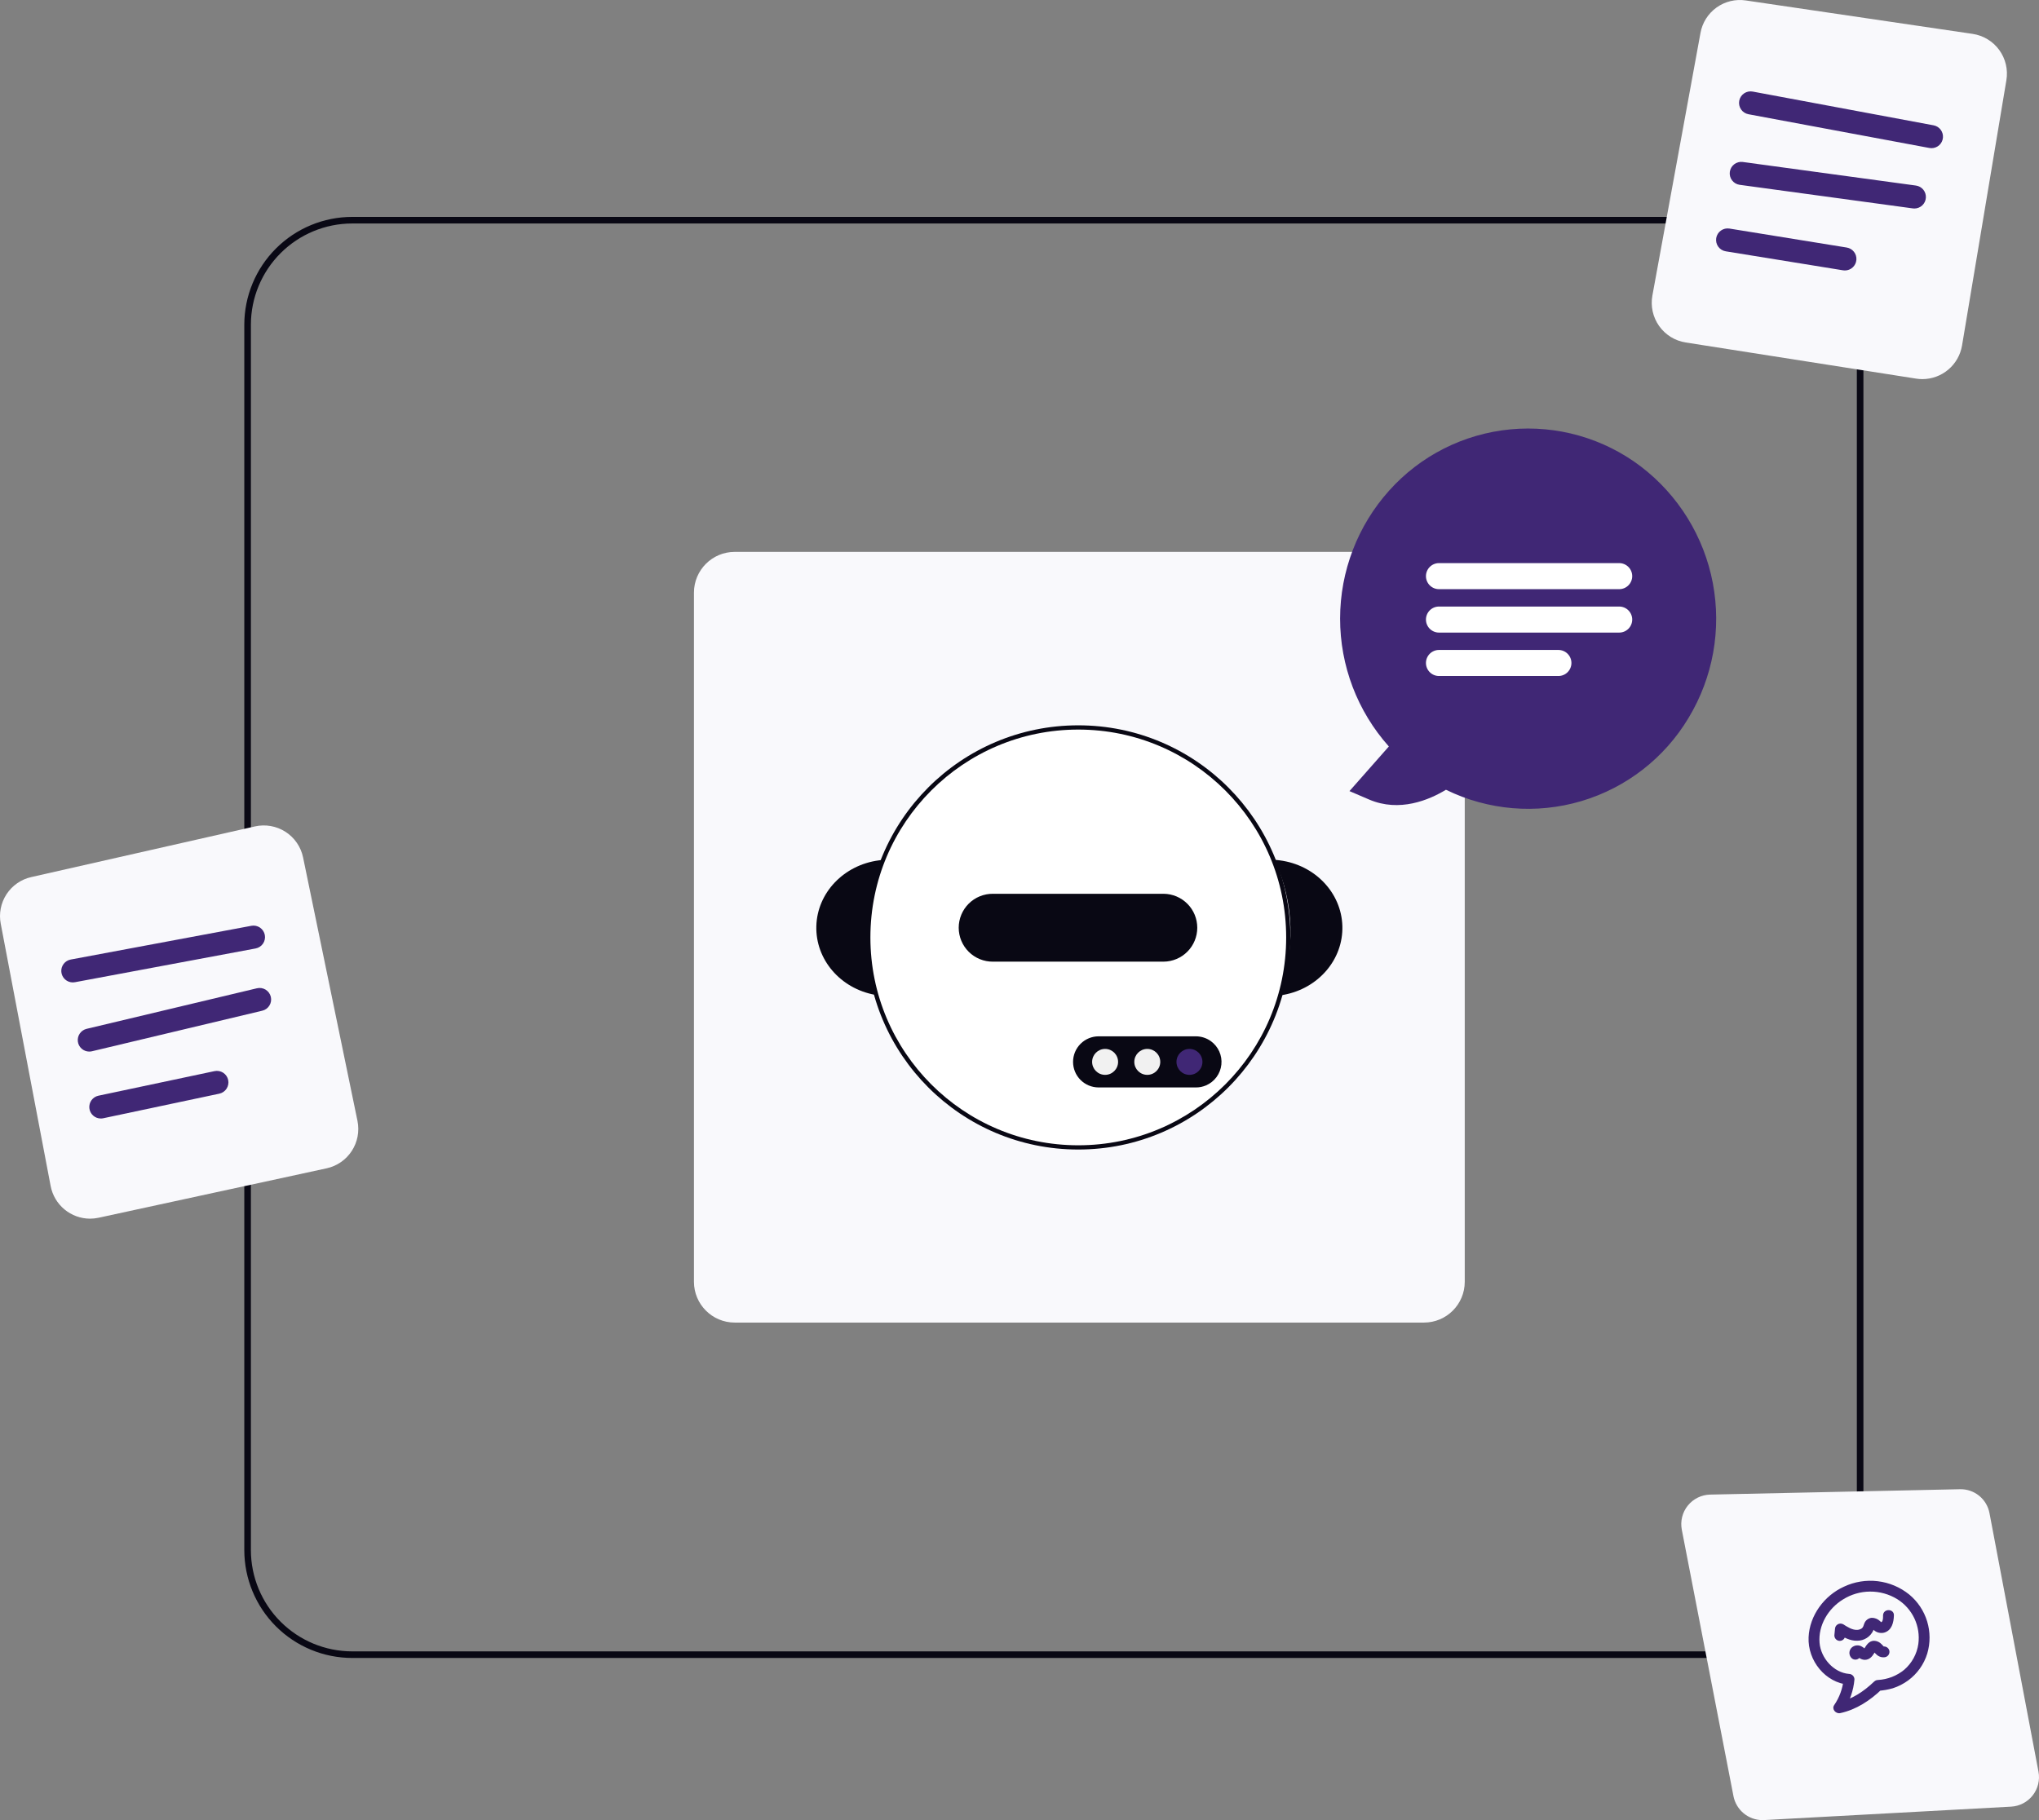 <svg width="336" height="300" viewBox="0 0 336 300" fill="none" xmlns="http://www.w3.org/2000/svg">
<rect x="0" y="0" width="336" height="300" fill="#808080" stroke="none"/>
<g clip-path="url(#clip0_83_1172)">
<path d="M234.651 90.963H121.075C117.364 90.963 114.355 93.972 114.355 97.684V211.272C114.355 214.984 117.364 217.993 121.075 217.993H234.651C238.362 217.993 241.371 214.984 241.371 211.272V97.684C241.371 93.972 238.362 90.963 234.651 90.963Z" fill="#F9F9FC"/>
<path d="M289.297 273.273H58.028C53.317 273.267 48.8 271.393 45.468 268.061C42.136 264.729 40.263 260.211 40.257 255.499V53.523C40.263 48.81 42.137 44.293 45.468 40.961C48.8 37.63 53.317 35.755 58.028 35.75H289.297C294.008 35.755 298.525 37.629 301.857 40.961C305.189 44.293 307.063 48.811 307.068 53.523V255.499C307.063 260.211 305.189 264.729 301.857 268.061C298.525 271.393 294.008 273.267 289.297 273.273ZM58.028 36.836C53.605 36.841 49.364 38.601 46.236 41.729C43.108 44.857 41.349 49.099 41.344 53.523V255.499C41.349 259.923 43.108 264.165 46.236 267.294C49.364 270.422 53.605 272.182 58.029 272.187H289.297C293.721 272.182 297.962 270.423 301.09 267.294C304.219 264.165 305.978 259.924 305.983 255.499V53.523C305.978 49.098 304.219 44.857 301.09 41.728C297.962 38.6 293.721 36.84 289.298 36.835L58.028 36.836Z" fill="#090814"/>
<path d="M14.83 200.867C13.293 200.862 11.805 200.322 10.622 199.34C9.439 198.357 8.634 196.994 8.346 195.484L0.122 152.253C-0.206 150.567 0.138 148.82 1.079 147.383C2.021 145.947 3.485 144.934 5.161 144.562L42.003 136.216C42.861 136.021 43.749 136 44.616 136.153C45.482 136.306 46.309 136.63 47.049 137.106C47.789 137.583 48.426 138.202 48.923 138.928C49.421 139.653 49.769 140.471 49.946 141.333L58.909 184.76C59.256 186.468 58.918 188.243 57.968 189.703C57.018 191.164 55.532 192.192 53.831 192.566L16.249 200.714C15.784 200.816 15.308 200.867 14.832 200.868L14.83 200.867Z" fill="#F9F9FC"/>
<path d="M11.999 161.925C11.525 161.925 11.068 161.748 10.718 161.428C10.368 161.109 10.15 160.67 10.107 160.199C10.063 159.727 10.198 159.256 10.484 158.878C10.77 158.5 11.186 158.243 11.652 158.156L41.437 152.591C41.93 152.503 42.439 152.613 42.852 152.898C43.265 153.183 43.548 153.62 43.64 154.113C43.732 154.606 43.626 155.115 43.343 155.53C43.061 155.945 42.627 156.231 42.134 156.327L12.351 161.892C12.236 161.914 12.118 161.925 12 161.925H11.999Z" fill="#402775"/>
<path d="M14.713 173.326C14.248 173.326 13.798 173.155 13.45 172.846C13.102 172.536 12.88 172.109 12.826 171.647C12.772 171.184 12.89 170.718 13.157 170.336C13.424 169.955 13.822 169.684 14.275 169.577L42.312 162.898C42.556 162.836 42.81 162.824 43.059 162.861C43.308 162.898 43.548 162.984 43.763 163.114C43.978 163.245 44.166 163.417 44.314 163.62C44.463 163.823 44.569 164.054 44.628 164.299C44.686 164.544 44.695 164.798 44.655 165.047C44.614 165.295 44.525 165.533 44.391 165.747C44.258 165.96 44.083 166.145 43.878 166.291C43.672 166.436 43.44 166.54 43.194 166.595L15.155 173.274C15.011 173.308 14.863 173.326 14.714 173.326L14.713 173.326Z" fill="#402775"/>
<path d="M16.613 184.357C16.143 184.357 15.69 184.183 15.342 183.868C14.993 183.554 14.773 183.121 14.724 182.654C14.676 182.187 14.802 181.719 15.078 181.339C15.354 180.959 15.761 180.695 16.221 180.598L35.349 176.547C35.593 176.496 35.845 176.492 36.09 176.538C36.335 176.584 36.569 176.677 36.778 176.813C36.987 176.949 37.168 177.125 37.309 177.331C37.45 177.537 37.549 177.768 37.601 178.012C37.653 178.256 37.656 178.508 37.61 178.754C37.564 178.999 37.471 179.233 37.335 179.442C37.199 179.651 37.023 179.831 36.817 179.972C36.611 180.114 36.38 180.213 36.136 180.265L17.009 184.316C16.879 184.343 16.746 184.357 16.613 184.357Z" fill="#402775"/>
<path d="M316.787 62.488C316.444 62.488 316.103 62.461 315.764 62.408L277.775 56.447C276.902 56.31 276.066 56 275.316 55.535C274.565 55.069 273.915 54.459 273.404 53.739C272.894 53.018 272.532 52.203 272.341 51.341C272.149 50.479 272.133 49.587 272.291 48.718L280.217 5.43C280.521 3.74 281.472 2.235 282.868 1.235C284.264 0.235 285.995 -0.181 287.693 0.075L325.064 5.585C325.934 5.714 326.769 6.015 327.522 6.47C328.275 6.925 328.929 7.526 329.447 8.237C329.964 8.948 330.335 9.755 330.538 10.611C330.74 11.467 330.77 12.355 330.625 13.223L323.316 56.961C323.053 58.504 322.254 59.905 321.059 60.916C319.865 61.927 318.352 62.484 316.787 62.488Z" fill="#F9F9FC"/>
<path d="M318.28 24.422C318.162 24.422 318.045 24.411 317.93 24.389L288.143 18.833C287.895 18.789 287.659 18.697 287.447 18.562C287.235 18.427 287.052 18.251 286.909 18.044C286.766 17.838 286.665 17.605 286.612 17.359C286.559 17.113 286.556 16.859 286.602 16.612C286.648 16.365 286.743 16.13 286.881 15.919C287.018 15.709 287.196 15.528 287.405 15.387C287.613 15.246 287.847 15.148 288.093 15.098C288.339 15.048 288.593 15.048 288.84 15.097L318.626 20.655C319.092 20.741 319.508 20.999 319.794 21.377C320.08 21.754 320.215 22.225 320.171 22.697C320.128 23.169 319.91 23.608 319.56 23.927C319.21 24.246 318.753 24.423 318.279 24.423L318.28 24.422Z" fill="#402775"/>
<path d="M315.468 34.367C315.381 34.367 315.295 34.361 315.209 34.349L286.649 30.459C286.156 30.384 285.712 30.118 285.413 29.719C285.114 29.319 284.984 28.819 285.052 28.324C285.119 27.83 285.378 27.382 285.773 27.077C286.168 26.772 286.667 26.634 287.162 26.694L315.722 30.584C316.198 30.649 316.632 30.893 316.936 31.266C317.24 31.639 317.391 32.113 317.359 32.593C317.327 33.073 317.115 33.523 316.764 33.852C316.413 34.181 315.951 34.365 315.47 34.367H315.468Z" fill="#402775"/>
<path d="M304.005 44.577C303.903 44.577 303.8 44.568 303.699 44.552L284.398 41.426C284.15 41.389 283.912 41.302 283.697 41.171C283.483 41.041 283.296 40.869 283.149 40.666C283.001 40.463 282.895 40.233 282.837 39.989C282.778 39.745 282.769 39.492 282.809 39.244C282.849 38.996 282.938 38.759 283.071 38.545C283.203 38.332 283.376 38.147 283.581 38.002C283.785 37.856 284.016 37.752 284.261 37.696C284.505 37.64 284.759 37.633 285.006 37.675L304.307 40.799C304.781 40.873 305.209 41.123 305.506 41.499C305.803 41.875 305.947 42.349 305.909 42.827C305.871 43.305 305.654 43.75 305.301 44.075C304.949 44.399 304.487 44.579 304.008 44.577H304.005Z" fill="#402775"/>
<path d="M238.274 130.171C235.523 131.841 230.622 133.932 225.614 131.783L222.376 130.393L228.863 123.035C223.682 117.233 220.822 109.724 220.83 101.945C220.837 94.165 223.713 86.662 228.905 80.87C234.056 75.113 241.186 71.508 248.875 70.771C256.564 70.034 264.248 72.22 270.399 76.894C276.578 81.616 280.797 88.452 282.249 96.093C283.701 103.734 282.283 111.641 278.267 118.301C274.306 124.938 267.995 129.842 260.586 132.041C253.178 134.24 245.213 133.573 238.274 130.171Z" fill="#402775"/>
<path d="M237.124 92.815H266.821C267.391 92.815 267.937 93.041 268.339 93.444C268.742 93.847 268.968 94.393 268.968 94.962C268.968 95.532 268.742 96.078 268.339 96.48C267.937 96.883 267.391 97.109 266.821 97.109H237.124C236.555 97.109 236.009 96.883 235.606 96.48C235.204 96.078 234.978 95.532 234.978 94.962C234.978 94.393 235.204 93.847 235.606 93.444C236.009 93.041 236.555 92.815 237.124 92.815Z" fill="white"/>
<path d="M237.124 99.972H266.821C267.391 99.972 267.937 100.198 268.339 100.601C268.742 101.003 268.968 101.549 268.968 102.119C268.968 102.688 268.742 103.234 268.339 103.637C267.937 104.04 267.391 104.266 266.821 104.266H237.124C236.555 104.266 236.009 104.04 235.606 103.637C235.204 103.234 234.978 102.688 234.978 102.119C234.978 101.549 235.204 101.003 235.606 100.601C236.009 100.198 236.555 99.972 237.124 99.972Z" fill="white"/>
<path d="M237.124 107.128H256.803C257.372 107.128 257.918 107.354 258.321 107.757C258.724 108.16 258.95 108.706 258.95 109.275C258.95 109.845 258.724 110.391 258.321 110.793C257.918 111.196 257.372 111.422 256.803 111.422H237.124C236.555 111.422 236.009 111.196 235.606 110.793C235.204 110.391 234.978 109.845 234.978 109.275C234.978 108.706 235.204 108.16 235.606 107.757C236.009 107.354 236.555 107.128 237.124 107.128Z" fill="white"/>
<path d="M145.703 141.723C145.414 141.741 145.126 141.765 144.841 141.807C139.045 142.563 134.677 147.146 134.522 152.64C134.367 158.134 138.463 162.931 144.21 163.975C144.495 164.025 144.78 164.068 145.068 164.101C143.645 160.524 142.968 156.694 143.077 152.847C143.186 148.999 144.08 145.214 145.703 141.723Z" fill="#090814"/>
<path d="M177.687 189.471C196.993 189.471 212.643 173.819 212.643 154.511C212.643 135.203 196.993 119.551 177.687 119.551C158.381 119.551 142.731 135.203 142.731 154.511C142.731 173.819 158.381 189.471 177.687 189.471Z" fill="#090814"/>
<path d="M177.687 188.772C196.606 188.772 211.944 173.433 211.944 154.511C211.944 135.59 196.606 120.251 177.687 120.251C158.767 120.251 143.43 135.59 143.43 154.511C143.43 173.433 158.767 188.772 177.687 188.772Z" fill="white"/>
<path d="M210.022 141.723C210.311 141.741 210.6 141.765 210.885 141.807C216.681 142.563 221.049 147.146 221.204 152.64C221.36 158.134 217.262 162.926 211.516 163.973C211.231 164.023 210.946 164.066 210.657 164.099C212.08 160.522 212.757 156.693 212.648 152.846C212.539 148.998 211.645 145.213 210.022 141.723Z" fill="#090814"/>
<path d="M191.75 147.317H163.625C162.886 147.311 162.154 147.451 161.47 147.729C160.786 148.007 160.163 148.418 159.639 148.938C159.114 149.458 158.698 150.077 158.414 150.759C158.13 151.441 157.983 152.172 157.983 152.911C157.983 153.649 158.13 154.381 158.414 155.063C158.698 155.744 159.114 156.363 159.639 156.883C160.163 157.403 160.786 157.814 161.47 158.092C162.154 158.371 162.886 158.511 163.625 158.504H191.75C193.225 158.491 194.635 157.897 195.673 156.849C196.712 155.801 197.294 154.386 197.294 152.911C197.294 151.436 196.712 150.02 195.673 148.973C194.635 147.925 193.225 147.33 191.75 147.317Z" fill="#090814"/>
<path d="M199.523 171.599C198.808 171.09 197.953 170.815 197.076 170.812H181.039C179.922 170.812 178.85 171.255 178.06 172.045C177.27 172.836 176.826 173.907 176.826 175.024C176.826 176.142 177.27 177.213 178.06 178.003C178.85 178.793 179.922 179.237 181.039 179.237H197.077C197.363 179.239 197.649 179.21 197.929 179.153C198.208 179.093 198.481 179.007 198.745 178.896C199.43 178.601 200.025 178.128 200.468 177.527C200.911 176.926 201.186 176.218 201.265 175.476C201.345 174.733 201.225 173.983 200.919 173.302C200.613 172.621 200.131 172.034 199.523 171.6L199.523 171.599Z" fill="#090814"/>
<path d="M182.107 177.163C183.288 177.163 184.246 176.206 184.246 175.025C184.246 173.843 183.288 172.886 182.107 172.886C180.926 172.886 179.968 173.843 179.968 175.025C179.968 176.206 180.926 177.163 182.107 177.163Z" fill="#F1F1F1"/>
<path d="M189.057 177.163C190.238 177.163 191.195 176.206 191.195 175.025C191.195 173.843 190.238 172.886 189.057 172.886C187.876 172.886 186.918 173.843 186.918 175.025C186.918 176.206 187.876 177.163 189.057 177.163Z" fill="#F1F1F1"/>
<path d="M196.007 177.163C197.188 177.163 198.146 176.206 198.146 175.025C198.146 173.843 197.188 172.886 196.007 172.886C194.826 172.886 193.868 173.843 193.868 175.025C193.868 176.206 194.826 177.163 196.007 177.163Z" fill="#402775"/>
<path d="M290.431 300C289.303 299.996 288.21 299.602 287.34 298.884C286.469 298.166 285.874 297.168 285.655 296.061L277.139 252.135C277.005 251.44 277.024 250.723 277.195 250.035C277.366 249.348 277.685 248.706 278.13 248.155C278.575 247.603 279.135 247.156 279.771 246.843C280.406 246.531 281.103 246.361 281.811 246.346L322.96 245.46C324.112 245.429 325.238 245.811 326.134 246.536C327.029 247.262 327.636 248.284 327.844 249.418L335.915 292.016C336.044 292.698 336.026 293.399 335.862 294.073C335.698 294.746 335.391 295.377 334.964 295.923C334.536 296.469 333.996 296.917 333.381 297.237C332.766 297.558 332.09 297.743 331.398 297.78L290.694 299.992C290.606 299.997 290.518 300 290.431 300Z" fill="#F9F9FC"/>
<path d="M308.829 277.167C307.11 278.815 305.14 280.125 302.786 280.635L303.792 281.947C304.814 280.411 305.432 278.643 305.589 276.805C305.586 276.569 305.492 276.343 305.327 276.175C305.161 276.007 304.936 275.91 304.7 275.904C302.149 275.695 300.047 273.275 299.839 270.783C299.597 267.897 301.268 265.118 303.694 263.634C305.03 262.793 306.575 262.341 308.154 262.331C309.733 262.32 311.284 262.75 312.632 263.573C313.864 264.338 314.849 265.443 315.467 266.756C316.085 268.068 316.311 269.531 316.116 270.968C315.879 272.621 315.052 274.132 313.786 275.222C312.562 276.225 311.051 276.812 309.471 276.901C309.236 276.906 309.011 277.001 308.844 277.166C308.676 277.331 308.578 277.554 308.57 277.789C308.57 278.026 308.663 278.253 308.829 278.422C308.996 278.591 309.221 278.687 309.458 278.691C310.293 278.64 311.119 278.497 311.922 278.263C312.824 277.972 313.674 277.537 314.438 276.976C315.938 275.876 317.043 274.321 317.588 272.543C318.1 270.81 318.092 268.964 317.565 267.235C317.037 265.507 316.014 263.971 314.621 262.819C313.131 261.613 311.331 260.851 309.427 260.622C307.524 260.393 305.594 260.705 303.86 261.523C300.615 262.992 298.187 266.264 298.031 269.864C297.865 273.71 300.787 277.374 304.689 277.693L303.799 276.793C303.648 278.321 303.113 279.786 302.244 281.052C301.797 281.737 302.537 282.518 303.251 282.363C305.904 281.788 308.166 280.281 310.103 278.425C310.933 277.628 309.663 276.368 308.831 277.166L308.829 277.167Z" fill="#402775"/>
<path d="M304.069 269.573L304.173 268.501L302.831 269.27C303.791 269.857 304.866 270.473 306.035 270.432C306.595 270.437 307.144 270.28 307.616 269.979C308.088 269.678 308.463 269.247 308.695 268.737C308.727 268.656 308.873 268.238 308.875 268.239L308.532 268.43C308.395 268.384 308.397 268.396 308.537 268.464C308.598 268.522 308.662 268.577 308.729 268.628C308.953 268.845 309.227 269.002 309.528 269.086C309.828 269.169 310.144 269.177 310.448 269.108C311.746 268.76 312.058 267.428 312.092 266.26C312.126 265.107 310.336 265.098 310.303 266.248C310.293 266.559 310.334 267.056 310.103 267.306C309.971 267.449 309.959 267.327 309.805 267.2C309.436 266.846 308.944 266.65 308.433 266.655C308.151 266.681 307.883 266.789 307.662 266.966C307.442 267.143 307.277 267.38 307.19 267.649C307.072 267.946 307.043 268.21 306.79 268.402C306.586 268.538 306.35 268.62 306.105 268.64C305.243 268.714 304.422 268.146 303.725 267.718C303.588 267.643 303.435 267.604 303.28 267.605C303.125 267.607 302.972 267.648 302.837 267.725C302.703 267.802 302.59 267.913 302.51 268.046C302.431 268.18 302.386 268.331 302.382 268.487L302.278 269.558C302.279 269.795 302.372 270.022 302.538 270.191C302.704 270.359 302.93 270.456 303.167 270.46C303.402 270.457 303.628 270.363 303.796 270.198C303.964 270.033 304.062 269.809 304.069 269.573Z" fill="#402775"/>
<path d="M306.375 272.023C306.479 272.129 306.539 272.271 306.544 272.419C306.549 272.567 306.498 272.712 306.402 272.825C306.34 272.885 306.265 272.929 306.182 272.952C306.099 272.975 306.012 272.978 305.928 272.96C306.106 272.999 305.822 272.872 305.977 272.98C306.019 273.005 306.06 273.031 306.099 273.06C306.025 273.001 306.012 272.99 306.059 273.027C306.148 273.037 306.283 273.202 306.373 273.265C306.427 273.303 306.484 273.338 306.542 273.37C306.769 273.499 307.025 273.571 307.286 273.581C308.008 273.583 308.476 273.099 308.82 272.521C308.875 272.428 308.928 272.334 308.987 272.243C309 272.223 309.014 272.202 309.027 272.182C309.081 272.106 309.063 272.129 308.973 272.25C309.001 272.214 309.032 272.181 309.064 272.149C309.152 272.021 308.892 272.258 309.017 272.185C309.1 272.141 309.065 272.155 308.912 272.225C309.002 272.201 308.966 272.203 308.804 272.231L308.865 272.23C308.79 272.233 308.716 272.212 308.654 272.169C308.682 272.182 308.709 272.197 308.734 272.213C308.789 272.248 308.77 272.232 308.678 272.165C308.783 272.197 308.92 272.405 308.992 272.486C309.078 272.582 309.172 272.671 309.272 272.752C309.463 272.924 309.692 273.048 309.94 273.114C310.188 273.179 310.448 273.185 310.699 273.131C310.927 273.068 311.121 272.918 311.24 272.713C311.358 272.507 311.391 272.264 311.331 272.035C311.266 271.808 311.115 271.616 310.911 271.498C310.706 271.38 310.464 271.346 310.236 271.402C310.312 271.383 310.392 271.387 310.467 271.413C310.376 271.386 310.389 271.396 310.508 271.441C310.471 271.422 310.435 271.401 310.4 271.378C310.495 271.454 310.505 271.46 310.43 271.397C310.31 271.274 310.198 271.146 310.077 271.024C309.917 270.847 309.723 270.703 309.506 270.603C309.289 270.503 309.054 270.447 308.815 270.441C308.007 270.453 307.594 271.103 307.218 271.713C307.179 271.765 307.143 271.82 307.111 271.877C307.203 271.759 307.221 271.735 307.163 271.805C307.144 271.828 307.123 271.85 307.102 271.871C307.018 271.99 307.281 271.759 307.149 271.835C307.066 271.88 307.101 271.867 307.254 271.796C307.164 271.82 307.2 271.819 307.362 271.791C307.263 271.789 307.276 271.793 307.403 271.805C307.31 271.775 307.321 271.78 307.435 271.821C307.4 271.831 307.238 271.7 307.213 271.677C307.309 271.752 307.315 271.756 307.233 271.691L307.052 271.553C306.974 271.495 306.893 271.442 306.808 271.396C306.547 271.239 306.243 271.171 305.94 271.202C305.637 271.233 305.353 271.361 305.129 271.567C305.012 271.679 304.92 271.812 304.856 271.96C304.792 272.108 304.758 272.268 304.757 272.429C304.756 272.59 304.787 272.75 304.849 272.899C304.91 273.048 305.001 273.183 305.116 273.296C305.287 273.458 305.514 273.548 305.75 273.547C305.986 273.546 306.212 273.453 306.381 273.289C306.546 273.119 306.637 272.891 306.636 272.655C306.635 272.418 306.541 272.192 306.375 272.023Z" fill="#402775"/>
</g>
<defs>
<clipPath id="clip0_83_1172">
<rect width="336" height="300" fill="white"/>
</clipPath>
</defs>
</svg>
